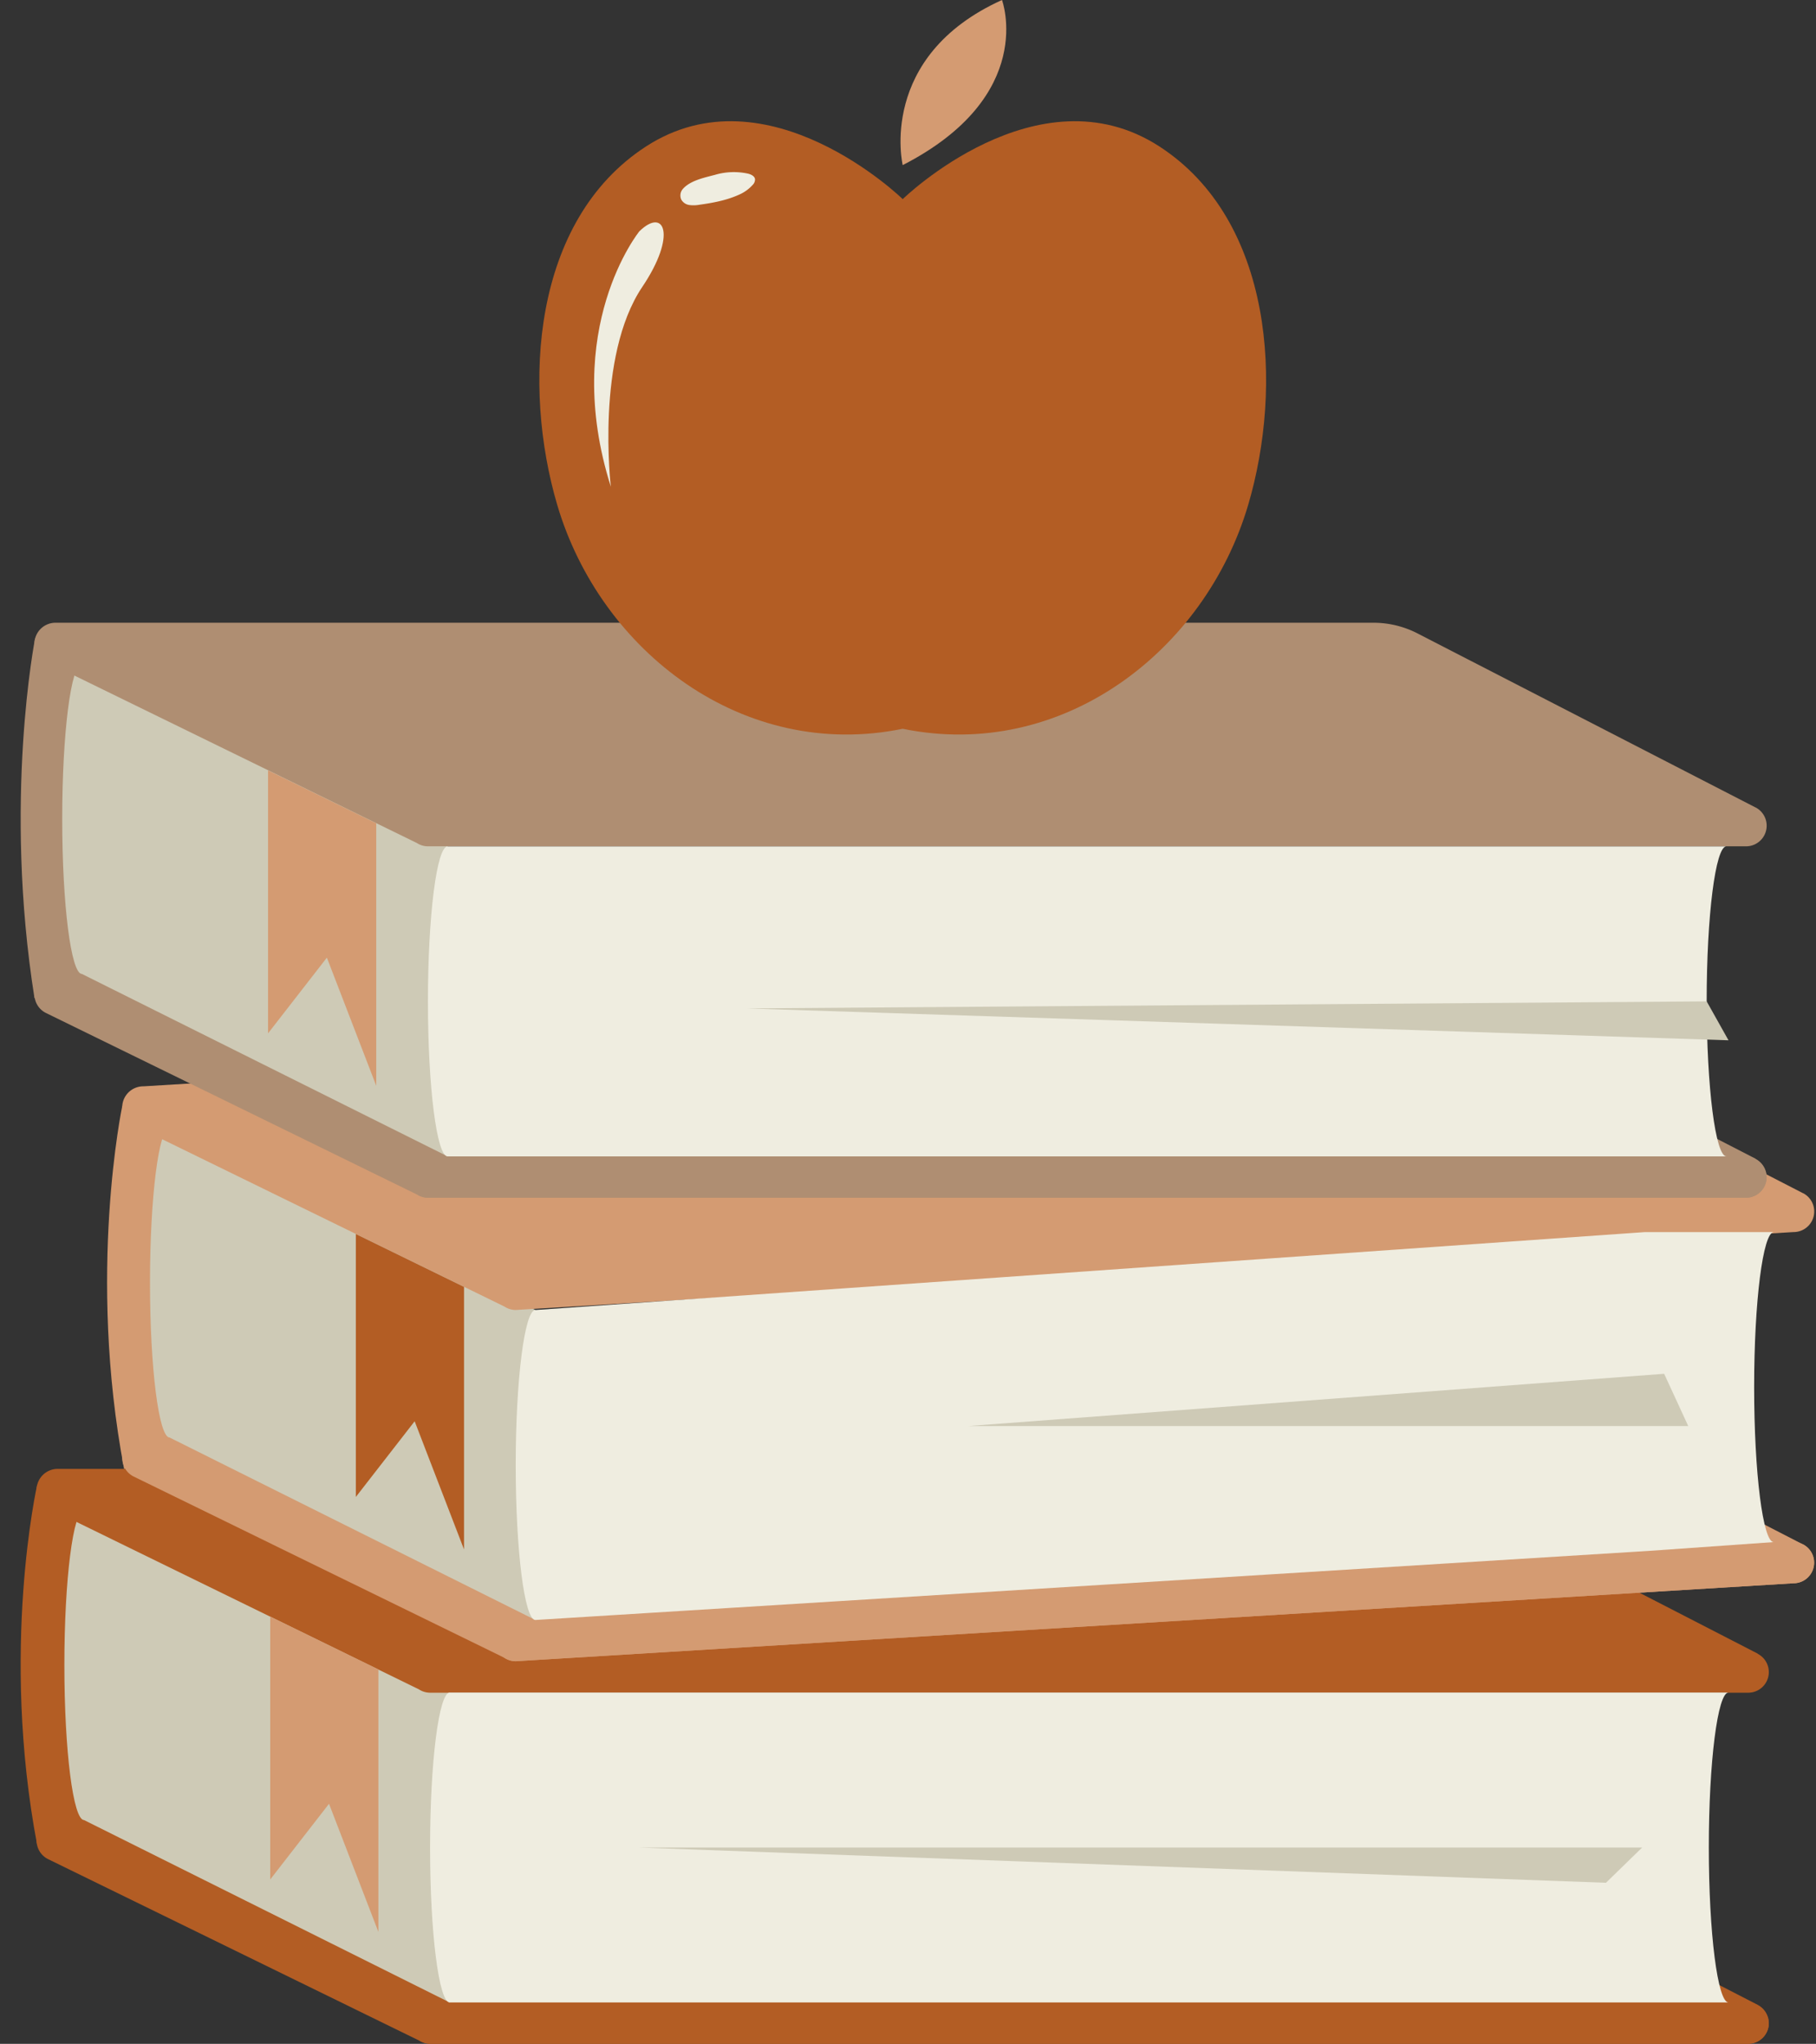 <?xml version="1.0" encoding="UTF-8" standalone="no"?><svg xmlns="http://www.w3.org/2000/svg" xmlns:xlink="http://www.w3.org/1999/xlink" fill="#000000" height="951.4" preserveAspectRatio="xMidYMid meet" version="1" viewBox="-9.6 0.0 845.3 951.4" width="845.3" zoomAndPan="magnify"><rect x="-9.6" y="0.0" width="845.3" height="951.4" fill="#333333" stroke="none"/><g data-name="Layer 2"><g data-name="Layer 1"><g id="change1_1"><path d="M47.31,514.84s-16.44,77.78.85,168.9l59.49-2.09V518.16Z" fill="#d49b72"/></g><g id="change2_1"><path d="M7.71,691.14s-17.32,76.66,0,167.78l59.89-1V694.43Z" fill="#b35d24"/></g><g id="change3_1"><path d="M6.73,297.18s-14.9,75.35-.28,167.43l59.49-2.09V299Z" fill="#af8e72"/></g><g id="change2_2"><path d="M808.58,933.25h0l-157.3-81a45.16,45.16,0,0,0-20.64-5H17.37a9.82,9.82,0,0,0-9.92,9.17,9.61,9.61,0,0,0,5.35,9h0l172.61,84.4a9.72,9.72,0,0,0,2,1h0a9.71,9.71,0,0,0,3.21.56H804.13a9.6,9.6,0,0,0,4.45-18.11Z" fill="#b35d24"/></g><g id="change2_3"><rect fill="#b35d24" height="19.2" rx="9.6" width="632.74" x="180.99" y="932.15"/></g><g id="change4_1"><path d="M20.36,775.09c0-39.85,4.1-72.15,9.16-72.15l170.23,84.93V932.15L29.52,847.23C24.46,847.23,20.36,814.93,20.36,775.09Z" fill="#cecab6"/></g><g id="change2_4"><path d="M808.58,769.76h0l-157.3-81a45,45,0,0,0-20.64-5H17.37a9.82,9.82,0,0,0-9.92,9.16A9.62,9.62,0,0,0,12.8,702h0l172.61,84.39a8.77,8.77,0,0,0,2,1h0a9.71,9.71,0,0,0,3.21.56H804.13a9.6,9.6,0,0,0,4.45-18.11Z" fill="#b35d24"/></g><g id="change5_1"><path d="M785.81,860c0-39.84,4.1-72.14,9.16-72.14H199.75c-5.06,0-9.16,32.3-9.16,72.14s4.1,72.14,9.16,72.14H795C789.91,932.15,785.81,899.85,785.81,860Z" fill="#efede0"/></g><g id="change1_2"><path d="M116.18 752.49L116.18 874.89 143.55 839.65 166.53 899.29 166.53 777.11 116.18 752.49z" fill="#d49b72"/></g><g id="change1_3"><path d="M829.67,718.93h0l-157.3-81a45.07,45.07,0,0,0-20.64-5h-.06L57.22,669.17a9.81,9.81,0,0,0-9.91,9.17,9.59,9.59,0,0,0,5.35,9h0l172.61,84.4a9.72,9.72,0,0,0,2,1h0a9.71,9.71,0,0,0,3.21.56L825.23,737a9.6,9.6,0,0,0,4.44-18.11Z" fill="#d49b72"/></g><g id="change1_4"><path d="M825.23,737,230.45,773.3a9.6,9.6,0,0,1-9.61-9.6h0a9.61,9.61,0,0,1,9.61-9.61l594.78-36.26a9.6,9.6,0,0,1,9.6,9.61h0A9.6,9.6,0,0,1,825.23,737Z" fill="#d49b72"/></g><g id="change4_2"><path d="M60.22,597c0-39.85,4.1-72.15,9.15-72.15L239.6,609.81V754.09L69.37,669.17C64.32,669.17,60.22,636.87,60.22,597Z" fill="#cecab6"/></g><g id="change1_5"><path d="M829.67,555.44h0l-157.3-81a45.07,45.07,0,0,0-20.64-5h-.06L57.22,505.68a9.81,9.81,0,0,0-9.91,9.16,9.6,9.6,0,0,0,5.35,9h0l172.61,84.39a8.77,8.77,0,0,0,2,1h0a9.71,9.71,0,0,0,3.21.56l594.78-36.27a9.59,9.59,0,0,0,4.44-18.1Z" fill="#d49b72"/></g><g id="change5_2"><path d="M806.91,645.69c0-39.85,4.1-72.15,9.16-72.15H756L239.6,609.81c-5,0-9.15,32.3-9.15,72.14s4.1,72.14,9.15,72.14L758,721.93l58-4.1C811,717.83,806.91,685.53,806.91,645.69Z" fill="#efede0"/></g><g id="change2_5"><path d="M156.03 574.43L156.03 696.83 183.41 661.59 206.39 721.24 206.39 599.05 156.03 574.43z" fill="#b35d24"/></g><g id="change3_2"><path d="M807.58,539.38h0l-157.3-81a45,45,0,0,0-20.64-5H16.37a9.82,9.82,0,0,0-9.92,9.16,9.6,9.6,0,0,0,5.35,9h0L184.41,556a9.22,9.22,0,0,0,2,1h0a9.46,9.46,0,0,0,3.21.56H803.13a9.6,9.6,0,0,0,4.45-18.1Z" fill="#af8e72"/></g><g id="change3_3"><rect fill="#af8e72" height="19.2" rx="9.6" width="632.74" x="179.99" y="538.28"/></g><g id="change4_3"><path d="M19.36,381.21c0-39.84,4.1-72.14,9.16-72.14L198.75,394V538.28L28.52,453.36C23.46,453.36,19.36,421.06,19.36,381.21Z" fill="#cecab6"/></g><g id="change3_4"><path d="M807.58,375.88h0l-157.3-81a44.91,44.91,0,0,0-20.64-5H16.37A9.82,9.82,0,0,0,6.45,299a9.61,9.61,0,0,0,5.35,9h0l172.61,84.4a9.72,9.72,0,0,0,2,1h0a9.46,9.46,0,0,0,3.21.56H803.13a9.6,9.6,0,0,0,4.45-18.11Z" fill="#af8e72"/></g><g id="change5_3"><path d="M784.81,466.14c0-39.85,4.1-72.15,9.16-72.15H198.75c-5.06,0-9.16,32.3-9.16,72.15s4.1,72.14,9.16,72.14H794C788.91,538.28,784.81,506,784.81,466.14Z" fill="#efede0"/></g><g id="change1_6"><path d="M115.18 358.62L115.18 481.01 142.55 445.78 165.53 505.42 165.53 383.24 115.18 358.62z" fill="#d49b72"/></g><g id="change4_4"><path d="M441.06 663.82L765.02 639.49 776.23 663.82 441.06 663.82z" fill="#cecab6"/></g><g id="change4_5"><path d="M784.81 466.13L338.1 469.42 794.97 484.25 784.81 466.13z" fill="#cecab6"/></g><g id="change4_6"><path d="M754.78 860.01L287.55 860.01 737.93 876.42 754.78 860.01z" fill="#cecab6"/></g><g id="change2_6"><path d="M530.08,68.18C473.4,31.41,410.59,92.69,410.59,92.69S347.78,31.41,291.1,68.18c-53.16,34.48-57.61,111.78-41.28,167C270,303.28,336.49,354.42,410.59,339.24c74.1,15.18,140.61-36,160.77-104.08C587.69,180,583.23,102.66,530.08,68.18Z" fill="#b35d24"/></g><g id="change1_7"><path d="M410.59,76.86S398.63,26.32,456.8,0C456.8,0,473.42,44.6,410.59,76.86Z" fill="#d49b72"/></g><g id="change5_4"><path d="M288,107.68s-36.61,45.15-13.27,118.88c0,0-7.24-60.5,14.63-93C305.6,109.45,299.69,96.26,288,107.68Z" fill="#efede0"/></g><g id="change5_5"><path d="M341.84,83.38c-.23-1.45-1.85-2.2-3.27-2.55a30.89,30.89,0,0,0-15.3.54c-5,1.33-11.66,2.65-15.11,6.69a4.65,4.65,0,0,0-.63,4.87,5.14,5.14,0,0,0,3.77,2.51,15,15,0,0,0,4.67-.13c6.16-.86,12.37-2,18-4.5a18.35,18.35,0,0,0,6.77-4.73A3.54,3.54,0,0,0,341.84,83.38Z" fill="#efede0"/></g></g></g></svg>
